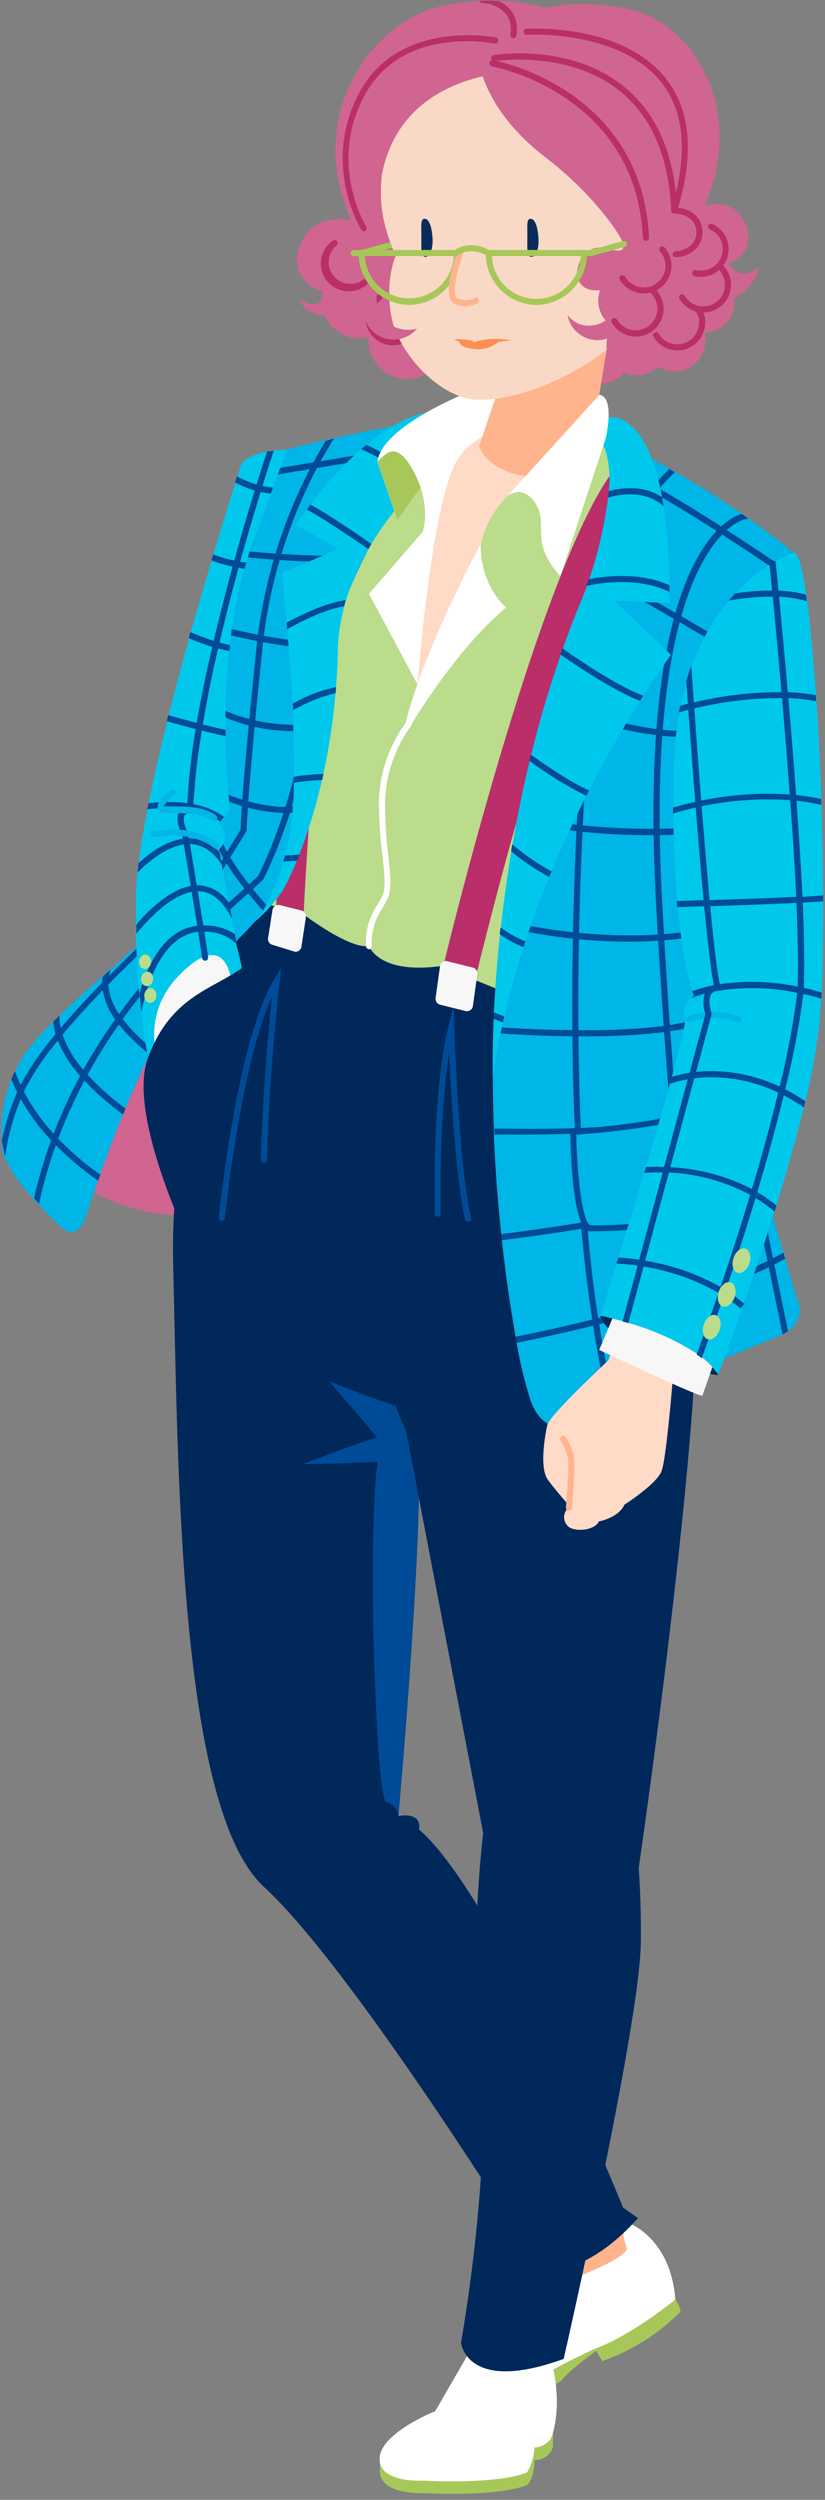 <svg width="136" height="412" xmlns="http://www.w3.org/2000/svg"><rect width="100%" height="100%" fill="#808080" stroke="none"/><g fill="none" fill-rule="evenodd"><path d="M98.55 30.8c-3.1 2.38-8.14 3.78-10.65 7.31-2 2.81-.55 7 .71 7.67 0 0-5.23 4-10.53 4.1-6.66.13-16.44-.63-18.47.39-8.67 4.35-10.23-.94-10.23-.94C53 51.71 54 48 54 48a5.14 5.14 0 01-4.75-6.88c1.7-6.41 8.63-4.88 8.63-4.88-7.8-17.31 3.51-32.69 14.86-35.22a39.06 39.06 0 016.29-.88 29.26 29.26 0 013.1 0 30.41 30.41 0 0121.93 10s4.84 12.71-5.51 20.66z" fill="#D06591" fill-rule="nonzero"/><path d="M60.77 56.65a6.38 6.38 0 1012.708-1.155A6.38 6.38 0 0060.77 56.65z" fill="#D06591" fill-rule="nonzero"/><path d="M53 50a6.37 6.37 0 105.76-6.93A6.38 6.38 0 0053 50z" fill="#D06591" fill-rule="nonzero"/><path d="M64.81 56.93a4.57 4.57 0 01-4.56-4.33 4.6 4.6 0 012-4 .49.49 0 01.69.14.5.5 0 01-.14.69 3.58 3.58 0 00-1.59 3.17 3.52 3.52 0 001.22 2.4 3.56 3.56 0 004.89-.1.5.5 0 01.7.71 4.54 4.54 0 01-3 1.3l-.21.02z" fill="#BA2E6A" fill-rule="nonzero"/><path d="M59.69 42.22h-1.38a.5.5 0 01-.5-.5.51.51 0 01.5-.5h1.24l8.68-2.42a.518.518 0 11.27 1l-8.81 2.42z" fill="#A7C859" fill-rule="nonzero"/><path d="M5.46 183.79s5.31 23 40 14.88-7-51.46-7-51.46l-33 36.58z" fill="#D06591" fill-rule="nonzero"/><path d="M79 398.89l-16.37 6.24v2.06c-.12 4.05 7.15 3.7 7.15 3.7s12.07.71 17.14-1.34c0 0 1.1-.87 1.21-4.12a3 3 0 003-2.07l.07-2.5-12.2-1.97z" fill="#A7C859" fill-rule="nonzero"/><path fill="#FFB48D" fill-rule="nonzero" d="M98.65 363.51l7.81 6.03 1.48 7.02-15.02 5.63-2.57-1.88.2-11.76z"/><path d="M111.33 379c.456.58.75 1.27.85 2a34.34 34.34 0 01-12.92 8.14l-.95-1.71s-4.27 3-5.85 5c0 0-8.89 5.24-14.13 3.9l-.38-2.88 24.5-10.27 8.88-4.18z" fill="#A7C859" fill-rule="nonzero"/><path d="M103.58 366.35s6.95 2.39 7.75 12.62c0 0-7.05 5.86-13.31 8.15a102.59 102.59 0 00-10.24 5.36s-7.45 2.79-9.83 1-1.59-4.37 2.28-6.26a54.53 54.53 0 015.07-2.29l6-11.62s3.38-1.39 2.78 2.38c0 0 9.64-3.57 9.24-5.26-.04 0-1.32-3.28.26-4.08z" fill="#FFF" fill-rule="nonzero"/><path d="M41.89 148.79s-14.15 27.44-13.34 59.85c.81 32.41.81 89.41 15 102.38 14.19 12.97 42.54 58.48 42.54 58.48l-.81 4.86s9.43 3 19.89-8.8l-2.47-1.73s-20.26-50.59-33.63-62.34c0 0 .76-2.85-3.4-2.19 0 0 3.81-42 3.4-59.46 0 0-15.67-30.49-8.24-83.92 0 0-5.61-7.82-18.94-7.13z" fill="#00285B" fill-rule="nonzero"/><path d="M79.13 384.61l-7.38 12.77s-9 3.58-9.17 7.75c-.17 4.17 7.15 3.7 7.15 3.7s12.07.71 17.14-1.34a8.32 8.32 0 001.21-4.12 3.23 3.23 0 002.72-1.48c.74-1.49 1.86-7-.12-13.44l-11.55-3.84z" fill="#FFF" fill-rule="nonzero"/><path d="M62.23 240.92c-1.74 14.16-.16 55.68 1.44 56.05a3 3 0 012 2c.33-3.68 3.77-42.58 3.38-59.17a64.55 64.55 0 01-3.13-7.87c-5.53-1.81-11.71-4.31-11.71-4.31 3 3.39 8 9.32 8 9.32-.87 0-12.22 4.35-12.22 4.35 4.26.04 12.24-.37 12.24-.37z" fill="#004B97" fill-rule="nonzero"/><path d="M76 386.1s.85 8.51 16.92 2.67c0 0 12.55-54.92 12.72-68.61.09-6.85-.35-12.29-.35-12.29s10.09-69.1 9.6-95.05a160.46 160.46 0 00-8.81-48l-45.27-8.93s-10 43.69 6.11 79.91l12.73 66.29s-2.45 20.07-.49 37.69C81.12 357.4 76 386.1 76 386.1z" fill="#00285B" fill-rule="nonzero"/><path fill="#FFDAC6" fill-rule="nonzero" d="M86.88 70.83l-6.22-2.49-9.97 2.91-5.81 29.76 3.32 18.41 25.88-25.75 2.77-21.04z"/><path d="M88.86 77.2l-5.18 4.53a16.12 16.12 0 00-4.78 10.93c-.35 7.13-5.91 15.47-5.91 15.47L69.34 114l-2.43-7.82 3.48-16.86L74 69.72 54.4 83.8l-12.34 55.09s-5.39 9.21-.17 9.9c2.785.32 5.523.96 8.16 1.91 0 0 7.48 5.74 10.78 5.22 0 0 1.56 4.69 11.82 3.3L89.33 166s22.24 4.68 18.73-10.93c-3.51-15.61 11.7-44.87 11.7-44.87s4.29-18.73-1.56-25S96 71.58 96 71.58l-7.14 5.62z" fill="#BADC8B" fill-rule="nonzero"/><path d="M73 159.54s17.59-73.44 30.28-84.35l5.83 3.81s-11.36 3.32-30.9 82.88L73 159.54zm-22.95-8.84s3.1-69.5 12.62-78.47l-7 2.15s-7.1.54-10.15 75.21l4.53 1.11z" fill="#BA2E6A" fill-rule="nonzero"/><path d="M95.68 70.77a42.75 42.75 0 00-5.5-1.35c-1.68-.29 2.13-.07 5.5 1.35z" fill="#00B5E7" fill-rule="nonzero"/><path d="M129.91 219.37a6.34 6.34 0 01-.9.57 11.56 11.56 0 01-1.6.71c-2.25.81-6.63 2.65-11.39 4.72l-1 .41c-8.74 3.79-18.36 8.14-18.36 8.14s-6.25 4.42-9.11-2.86a65.29 65.29 0 01-2.37-9.75c-.06-.32-.12-.64-.18-1-.79-4.39-1.6-9.81-2.27-15.9 0-.33-.06-.66-.1-1-.53-5.09-1-10.63-1.21-16.41v-1c-.56-14.49.1-30.38 3.31-44.46 8.06-35.38 18.88-58.18 15.09-67.38-.64-1.55-2.33-2.66-4.15-3.41a79.38 79.38 0 0114.67 6.48l.93.52c4.1 2.32 7.88 4.77 11 6.92l1.1.77c4.54 3.2 7.42 5.59 7.42 5.59l-14.31 72.1 12.66 43.31.29 1 1.88 6.45a4.14 4.14 0 01-1.4 5.48zM74.45 69S57.19 90.79 53.8 109.46a256.74 256.74 0 00-4 30 46.09 46.09 0 01-14.43 18.67c-3.53 2.67-7.09 8.37-10.27 14.75-.15.31-.3.62-.46.93-1.42 2.94-2.77 6-4 8.93l-.39 1c-1.49 3.66-2.77 7.11-3.77 9.93l-.35 1c-1.26 3.61-2 6-2 6s-1.41 4.24-4.24 1.41c-.9-.9-2.17-2.14-3.51-3.56-.27-.3-.55-.6-.82-.91a25.83 25.83 0 01-4.79-6.83 6.62 6.62 0 01-.49-2V188a22.69 22.69 0 011.6-10.12 14 14 0 01.6-1.33 24.57 24.57 0 011.8-3.15 38 38 0 014.5-5l1-1c2.08-2 4.54-4.23 7.08-6.48l1.32-1.17c2.17-1.9 4.37-3.8 6.42-5.53l.16-.14c5.42-4.62 9.76-8.17 9.76-8.17l-.12-.73-2.71-15.95 10.47-47 5.11-8.16s2.65-.67 6.36-1.52l1.38-.32C61.55 70.78 70.41 69 74.45 69z" fill="#00B5E7" fill-rule="nonzero"/><path d="M55.05 72.26a81.36 81.36 0 00-11.87 35.36c-2.48 24.07-2.51 29.11-2.51 29.16v.14l-5.78 9.37c-.15.13-8.83 7.61-17.07 16l-.91.93c-2.32 2.42-4.59 4.89-6.58 7.28-.27.31-.54.63-.79 1a43.8 43.8 0 00-5.19 7.57c-.14.27-.27.54-.39.82-.12.28-.37.8-.53 1.2a39.62 39.62 0 00-2.6 9.53L.3 188a39.58 39.58 0 012.53-8c.19-.4.37-.8.57-1.2l.06-.12a47.48 47.48 0 015.71-8.26l.85-1c2.08-2.46 4.42-5 6.8-7.44.37-.38.73-.75 1.11-1.12 2.29-2.32 4.59-4.55 6.71-6.55l.16-.14c4.85-4.58 8.74-7.94 9.38-8.49l.26-.41 5.23-8.54c0-.95.22-6.87 2.52-29.11a82.94 82.94 0 0111.48-34.94l1.38-.42z" fill="#004B97" fill-rule="nonzero"/><path d="M59 85.74a192.83 192.83 0 00-7.27 31.13c-2.51 17.26-8.31 28-8.37 28.11l-.1.13L27.86 159a66.51 66.51 0 00-7.66 9c-.2.28-.41.57-.61.87a83.9 83.9 0 00-5.16 8.27l-.51.95a81.66 81.66 0 00-4.32 9.56l-.39 1.06a74.58 74.58 0 00-2.77 9.68c-.27-.3-.55-.6-.82-.91a74.93 74.93 0 013.23-10.65 82.64 82.64 0 014.36-9.52c.17-.33.35-.65.53-1A86.23 86.23 0 0119 168l.64-.88a67.34 67.34 0 017.59-8.91l15.29-13.79c.51-1 5.85-11.38 8.22-27.71A191.65 191.65 0 0158 85.41l1 .33zm-14.459-8.355l21.893-3.62.163.986-21.893 3.62z" fill="#004B97" fill-rule="nonzero"/><path d="M54.25 92.61c-6.06 0-13.51-.74-13.9-.78l.1-1c.12 0 12.07 1.19 18 .6l.1 1c-1.25.13-2.73.18-4.3.18zm-.94 14.33c-6.48 0-15.82-2.36-16.25-2.47l.25-1c.11 0 11 2.78 17.32 2.39l.06 1c-.44.07-.9.08-1.38.08zm-4.62 13.53a27.74 27.74 0 01-12.75-2.79l.49-.87c.06 0 6.81 3.72 16.76 2.35l.13 1a33.09 33.09 0 01-4.63.31zM47 134a28.36 28.36 0 01-10-2.18l.4-.92c.07 0 7.73 3.32 13.31 1.59l.29.95a13.43 13.43 0 01-4 .56zm-3.5 16.21c-.27-.28-7.39-7.87-8.41-13l1-.19c1 4.82 8 12.28 8 12.34l-.59.85zm-18.36 22.62c-.15.31-.3.62-.46.93a29.31 29.31 0 01-5.09-4.91c-.227-.28-.437-.56-.63-.84a11.54 11.54 0 01-2-4.75 7.46 7.46 0 01-.1-1v-.31a7.46 7.46 0 01.08-1l1.32-1.17a6.71 6.71 0 00-.28 1 6.4 6.4 0 00-.11 1.42.57.57 0 000 .13 9.56 9.56 0 001.78 4.8c.186.293.386.577.6.85a27.14 27.14 0 004.89 4.85zm-4.45 9.86l-.39 1a45.56 45.56 0 01-6.38-5.59c-.25-.26-.49-.52-.71-.78a20 20 0 01-3.67-5.8 11.71 11.71 0 01-.38-1.14 10.53 10.53 0 01-.37-2l1-1a8.21 8.21 0 00.2 1.93 9 9 0 00.32 1.2 17.61 17.61 0 003.41 5.79c.21.26.44.52.69.79a42.4 42.4 0 006.28 5.6zm-4.16 10.9l-.35 1a50.06 50.06 0 01-7-5.88c-.27-.27-.52-.54-.77-.8a34.81 34.81 0 01-5-6.8c-.22-.4-.43-.78-.61-1.15-.38-.77-.69-1.47-.93-2.09a14 14 0 01.6-1.33c.22.62.51 1.37.9 2.22.17.36.36.75.57 1.15a33.31 33.31 0 004.89 6.93c.24.273.49.543.75.81a47.36 47.36 0 006.95 5.94z" fill="#004B97" fill-rule="nonzero"/><path d="M47.31 74.1S67.66 69 74.45 69c0 0-17.25 21.79-20.65 40.46a259.52 259.52 0 00-4 30 46.09 46.09 0 01-14.43 18.67C25 166 14.2 200.52 14.2 200.52s-1.42 4.24-4.25 1.41-9.33-9.05-9.62-13.3a22.89 22.89 0 014-15.27c4-5.94 30.28-27.45 30.28-27.45l-2.83-16.69 10.46-47 5.07-8.12z"/><path d="M47.31 74.1L45 80.34l-.35 1-2.39 6.57a52.18 52.18 0 00-1.69 4.84c-.11.32-.2.64-.29 1a80 80 0 00-2.41 12.6c0 .34-.07.67-.11 1-.433 4.32-.63 8.66-.59 13v1c.036 4.01.28 8.015.73 12l-1 1.33-.62.8-.2.25c2.23 2.6 0 4.27 0 4.27l.09.48.39 2.12 1.16 6.26.45 2.43.51 2.79.29 1.53.05.3c6.55 24.13-8.88 32.21-8.88 32.21-3.93-4.1-5.89-12.9-6.86-21.21-.12-1-.22-2.06-.32-3.08-.33-3.69-.49-7.14-.56-9.88v-5.92c0-1.26.12-2.66.28-4.17 0-.51.11-1 .18-1.57.32-2.69.82-5.68 1.44-8.86.06-.34.13-.68.2-1 .85-4.27 1.91-8.85 3.06-13.48l.24-1c1.07-4.27 2.23-8.58 3.37-12.71.1-.33.19-.66.28-1 1.18-4.23 2.36-8.27 3.43-11.88.1-.33.2-.65.29-1 1.54-5.11 2.84-9.29 3.66-11.86.11-.36.22-.68.31-1l.59-1.83c.55-1.24 2.52-1.89 4.31-2.23.38-.07.75-.13 1.1-.17a20.92 20.92 0 012.17-.17z" fill="#00C8ED" fill-rule="nonzero"/><path d="M73.81 75.39a55.13 55.13 0 00-12.59 14.25l-.51.86a39.86 39.86 0 00-3.67 8.43c-.1.34-.2.69-.29 1a31.75 31.75 0 00-1.07 7.46c0 2-.14 3.94-.28 5.81 0 .35-.05.68-.09 1a101.94 101.94 0 01-2 13.29c-.07.34-.14.68-.22 1a87.49 87.49 0 01-3.72 12.29c-.13.36-.27.7-.41 1a40 40 0 01-2.27 4.84A24.41 24.41 0 0141.9 152c.57-.59 2.91-3.29 4.81-10 .093-.333.183-.667.27-1 .23-.86.45-1.78.65-2.77a54.64 54.64 0 00.83-9.21v-1c0-3.45 0-7.21-.22-10.92 0-.38 0-.74-.05-1.11-.22-4.39-.54-8.67-.84-12.24 0-.38-.07-.74-.1-1.1-.43-4.88-.8-8.18-.8-8.18l9.33-4-7-4c.6-.87 1.19-1.71 1.77-2.5l.61-.81a58.83 58.83 0 018.37-9.13l.85-.72c7.41-6.07 12.27-5.6 12.27-5.6l1.16 7.68z" fill="#00C8ED" fill-rule="nonzero"/><path d="M61.22 89.64l-.51.86c-1.79-1.24-7.49-5.13-10.14-6.53l.61-.81c2.82 1.49 8.21 5.22 10.04 6.48zm7.02-10.7l-.8.6c-2-2.69-5.92-4.65-7.89-5.51l.85-.72c2.15.98 5.81 2.92 7.84 5.63zM57 98.93c-.1.34-.2.69-.29 1-3.14.47-7.43 2.69-9.38 3.77 0-.38-.07-.74-.1-1.1 2.28-1.18 6.62-3.34 9.77-3.67zm-1.6 14.31c0 .35-.05.68-.09 1a26.58 26.58 0 00-7 2.83c0-.38 0-.74-.05-1.11a24.61 24.61 0 017.14-2.72zm-2.07 14.31c-.07.34-.14.68-.22 1a38.27 38.27 0 00-4.65.47v-1a38 38 0 014.87-.47zm-3.94 13.3c-.13.36-.27.7-.41 1l-2.27.15c.093-.333.183-.667.27-1l2.41-.15z" fill="#004B97" fill-rule="nonzero"/><path d="M72.67 67.71s-10.32-1-23.86 18.76l7 4-9.32 4s3.61 32 1.16 43.78c-2.24 10.74-5.87 13.91-5.87 13.91a25.43 25.43 0 004.94-5.43c1.6-2.71 8.49-17.32 9-39.29.41-18.81 18.13-32 18.13-32l-1.18-7.73z"/><path d="M79.42 63.74s-16.51 6-17.2 12.41l3.3 9.56 3.82-5.39s1.39 4 .35 7.3l-8.86 10.25 8 14.95s2.26-30.18 6.6-37.14c4.34-6.96 16.78-5.79 16.78-5.79l-12.79-6.15z" fill="#FFF" fill-rule="nonzero"/><path d="M79.22 89.66s-10.75 19.86-13 32.37c0 0 8-14.25 17.2-21.9 0 0-4.2-3.42-4.2-10.47z" fill="#FFF" fill-rule="nonzero"/><path d="M28.4 181s-7.4-11.5 1.06-20.19c8.46-8.69 8.8 2 8.8 2S36.77 187.42 28.4 181z" fill="#F7F7F7" fill-rule="nonzero"/><path d="M94 58.7a5 5 0 109.946-1.034A5 5 0 0094 58.7z" fill="#D06591" fill-rule="nonzero"/><path d="M85.46 54.5c-.22.56-6.47 19-6.47 19s.75 3.43 6.65 4.82a14.11 14.11 0 0011.59-2.66c-.37.31 4.08-25.68 4.08-25.68L85.46 54.5z" fill="#FFB48D" fill-rule="nonzero"/><path d="M64.51 52.14c1.09 6.08 8.08 13.55 14.1 13.74 7.53.23 19.26-4.9 25.89-12.4 5.23-5.92 4.1-13.85 4.29-19.8.32-10.68-5.78-17-15.23-20.57-2.47-1-11.3-1.13-13.56-.63-10.38 2.27-15.66 8.63-17.07 16.45-.39 4.25-.09 7.69 2.31 13.25 0 0-1.83 3.89-.73 9.96z" fill="#F9D9C6" fill-rule="nonzero"/><path d="M79 10.15s3-12.38 23.94-8.81c11.46 1.95 20.15 17 13.18 32.62 0 0 4.75-1.79 6.73 2.89 1.81 4.27-1.68 6.45-2.76 6.36 0 0 1.32 3.58 5.16.8 0 0-2.72 9.39-12.25 3.65-2-1.17-8.18.32-14.85.19-5.29-.11-2.87-8.28 1.82-6.9 4.69 1.38 2.54-1.62.55-4.42A55.84 55.84 0 0090 26c-10.34-7.93-11-15.85-11-15.85z" fill="#D06591" fill-rule="nonzero"/><path d="M105.14 52.19a5.05 5.05 0 104.57-5.5 5 5 0 00-4.57 5.5z" fill="#D06591" fill-rule="nonzero"/><path d="M100 57.31a5 5 0 109.948-1.014A5 5 0 00100 57.31z" fill="#D06591" fill-rule="nonzero"/><path d="M106.2 56.61a5.05 5.05 0 104.57-5.5 5.06 5.06 0 00-4.57 5.5z" fill="#D06591" fill-rule="nonzero"/><path d="M111 50.24a5.05 5.05 0 104.57-5.49 5.06 5.06 0 00-4.57 5.49z" fill="#D06591" fill-rule="nonzero"/><path d="M102.27 49.34a5.05 5.05 0 104.57-5.49 5.06 5.06 0 00-4.57 5.49z" fill="#D06591" fill-rule="nonzero"/><path d="M98.64 50a5.05 5.05 0 104.57-5.49A5.06 5.06 0 0098.64 50z" fill="#D06591" fill-rule="nonzero"/><path d="M95.36 53.36a4.86 4.86 0 006.26-2.82 5.37 5.37 0 00.33-3.09 5 5 0 11-8.39 4.44 4.33 4.33 0 001.8 1.47zm-33.1-5.26a4.85 4.85 0 003.38 6 5.29 5.29 0 003.1.05 5 5 0 11-5.18-8 4.33 4.33 0 00-1.3 1.95zm47.22-1.89a5.05 5.05 0 1010.058-.922 5.05 5.05 0 00-10.058.922z" fill="#D06591" fill-rule="nonzero"/><path d="M71.28 38.9c.2 2.19-.46 3.46-1.17 3.43-.71-.03-.66-1-.65-3.08.01-2.08-.17-3.21.54-3.19.71.02 1.12 1.17 1.28 2.84m17.46 0c.21 2.19-.45 3.46-1.16 3.43-.71-.03-.67-1-.65-3.08.02-2.08-.17-3.21.54-3.19.71.02 1.11 1.17 1.27 2.84" fill="#0A2C5A" fill-rule="nonzero"/><path d="M106.49 39.71a.51.51 0 01-.5-.48C104.87 15.35 81.35 11 81.11 10.94a.507.507 0 01.17-1c.25 0 24.55 4.54 25.71 29.24a.49.49 0 01-.47.52l-.03.01z" fill="#BA2E6A" fill-rule="nonzero"/><path d="M111.39 42.4a.51.51 0 01-.51-.5.5.5 0 01.5-.5 3.92 3.92 0 002.75-1.21 2.91 2.91 0 00.62-2.42c-.36-2.54-3.49-2.58-3.62-2.58a.52.52 0 01-.4-.21.47.47 0 01-.08-.44c2.79-9 2.24-16-1.62-20.95-6.86-8.72-22-7.87-22.18-7.86a.5.5 0 11-.06-1c.64 0 15.83-.89 23 8.24 4 5.08 4.66 12.23 2 21.26 1.49.19 3.62 1.05 3.95 3.4a3.89 3.89 0 01-.86 3.21 4.89 4.89 0 01-3.49 1.56z" fill="#BA2E6A" fill-rule="nonzero"/><path d="M111.14 35.19a.5.5 0 01-.5-.48c-.37-8.8-3.18-15.4-8.36-19.62-8.48-6.92-20.6-5.05-20.72-5a.506.506 0 11-.16-1c.51-.09 12.67-2 21.51 5.23 5.41 4.4 8.35 11.25 8.73 20.35a.5.5 0 01-.48.52h-.02zm4.42 10.44a4.72 4.72 0 01-1.06-.12.513.513 0 01.23-1c1 .232 2.05.029 2.89-.56a3.57 3.57 0 00.85-5A3.53 3.53 0 00117 37.8a.5.5 0 01.41-.91 4.47 4.47 0 011.86 1.53 4.58 4.58 0 01-1.1 6.38 4.53 4.53 0 01-2.61.83zm-9.45 2.73a4.59 4.59 0 01-3.93-2.25.49.49 0 01.17-.68.51.51 0 01.69.17 3.57 3.57 0 105.75-4.17.503.503 0 01.75-.67 4.57 4.57 0 01-3.43 7.6zM57.46 48a4.57 4.57 0 01-2.53-8.38.5.5 0 01.55.83A3.579 3.579 0 0060 46a.5.5 0 01.857.35.49.49 0 01-.147.35 4.6 4.6 0 01-3 1.31l-.25-.01z" fill="#BA2E6A" fill-rule="nonzero"/><path d="M104.82 55.47a4.59 4.59 0 01-3.94-2.25.5.5 0 11.86-.5 3.57 3.57 0 105.76-4.18.5.5 0 11.74-.66 4.53 4.53 0 011.15 3 4.58 4.58 0 01-4.57 4.59zm6.84 2.28a4.6 4.6 0 01-3.94-2.24.51.51 0 01.18-.69.49.49 0 01.68.18 3.58 3.58 0 006.65-1.82 2.49 2.49 0 00-.73-2 .503.503 0 01.75-.67 3.51 3.51 0 011 2.65 4.58 4.58 0 01-4.59 4.59z" fill="#BA2E6A" fill-rule="nonzero"/><path d="M115.91 51.5a4.59 4.59 0 01-3.91-2.25.5.5 0 01.86-.51 3.57 3.57 0 105.75-4.18.5.5 0 01.75-.66 4.57 4.57 0 01-3.42 7.6h-.03z" fill="#BA2E6A" fill-rule="nonzero"/><path d="M65.52 85.71l3.82-5.39s-2.71-7.79-5.68-5.51a10.3 10.3 0 00-1.43 1.27v.07l3.29 9.56z" fill="#A7C859" fill-rule="nonzero"/><path fill="#BADC8B" fill-rule="nonzero" d="M66.37 91.46l-.16.19.01.06z"/><path d="M77.16 201.35a.5.5 0 01-.49-.38c-1.52-6.58-2.3-20.41-2.62-27.38-1.79 11.13-1.39 26.25-1.38 26.42a.5.5 0 01-.49.51.49.49 0 01-.51-.48c0-.2-.53-19.61 2.23-30.78l.87-3.54.12 3.64c0 .22.71 22.52 2.76 31.38a.5.5 0 01-.38.6l-.11.01z" fill="#004B97" fill-rule="nonzero"/><path d="M33.4 209.55s-12.89-24.94-9-35.25c4.23-11.3 12.15-11.3 17.19-16.18L41.8 178s1.64 21.51-8.4 31.55z" fill="#00285B" fill-rule="nonzero"/><path d="M36.53 201.22a.49.49 0 01-.45-.54c.12-1.19 3-29.09 9.08-39.18l1.19-2-.26 2.28c0 .15-1.73 15.11-2.08 29.35a.47.47 0 01-.51.49.51.51 0 01-.49-.51c.26-10.73 1.3-21.86 1.8-26.81-5.17 11.42-7.71 36.17-7.73 36.44a.52.52 0 01-.55.48z" fill="#004B97" fill-rule="nonzero"/><path d="M60.83 156.42a.5.5 0 01-.5-.5 11 11 0 011.85-6.74c.25-.43.51-.88.78-1.38.69-1.33.44-3.59.09-6.73a72.38 72.38 0 01-.59-8.6A22.68 22.68 0 0167 119a.5.5 0 01.7-.07.52.52 0 01.07.71 22.1 22.1 0 00-4.29 12.86A73.37 73.37 0 0064 141c.37 3.31.64 5.71-.2 7.3-.27.52-.54 1-.8 1.42a10.12 10.12 0 00-1.71 6.23.51.51 0 01-.5.51l.04-.04z" fill="#FFF" fill-rule="nonzero"/><path d="M74.81 55.92s2.73-.15 3.37.51c0 0 2-1 6-.37l-2 .29a5.34 5.34 0 01-4.06 1.17c-2.47-.29-2.36-1.16-2.36-1.16l-.95-.44z" fill="#FF8E51" fill-rule="nonzero"/><path d="M88.42 50.26a8.46 8.46 0 01-8.35-8.56v-.5h16.69v.5a8.46 8.46 0 01-8.34 8.56zm-7.33-8.06a7.33 7.33 0 0014.65 0H81.09zm-13.62 8.06a8.47 8.47 0 01-8.35-8.56v-.5h16.69v.5a8.46 8.46 0 01-8.34 8.56zm-7.33-8.06a7.34 7.34 0 0014.66 0H60.14z" fill="#A7C859" fill-rule="nonzero"/><path d="M76.68 50.49a3.66 3.66 0 01-1.9-.53c-1.88-1.15.08-7 .72-8.8a.5.5 0 01.94.34c-1.19 3.28-1.93 7.12-1.14 7.6a3.11 3.11 0 002.94 0 .49.49 0 01.68.18.5.5 0 01-.18.68 4.5 4.5 0 01-2.06.53z" fill="#FFB48D" fill-rule="nonzero"/><path d="M80.74 42.5c-.12-.1-3-2.38-5.74-.06l-.64-.76c3.42-2.87 7 0 7 0l-.62.82zm16.71-.28h-1.37a.5.5 0 110-1h1.24l5.39-1.51a.518.518 0 01.27 1l-5.53 1.51z" fill="#A7C859" fill-rule="nonzero"/><path d="M60 38.12a.51.51 0 01-.43-.23c-.07-.11-6.79-11.06-.16-22.93s22.18-8.81 22.34-8.78a.51.51 0 11-.21 1 26.38 26.38 0 00-8.3-.12c-6 .86-10.33 3.7-13 8.41-6.33 11.33.07 21.8.14 21.9a.51.51 0 01-.42.77l.04-.02z" fill="#BA2E6A" fill-rule="nonzero"/><path d="M48.63 156.86L45 155.74a1 1 0 01-.82-1.08l.74-4.7a1 1 0 011.08-.82l3.61.9a1 1 0 01.82 1.09l-.74 4.92a1 1 0 01-1.06.81zm28.24 9.8l-4.26-1.06a1 1 0 01-.81-1.08l.74-5.31a1 1 0 011.08-.82l4.25 1.06a1 1 0 01.82 1.08l-.74 5.32a1 1 0 01-1.08.81z" fill="#F7F7F7" fill-rule="nonzero"/><path d="M127.51 93.7c-.2-.14-19.68-13.39-25.13-15.06l.29-1c5.6 1.72 24.59 14.64 25.4 15.19l-.56.87zm-10.78 11.61c-.12-.07-12.37-7.37-18.13-10.32l.46-.89c5.78 3 18.06 10.28 18.18 10.35l-.51.86zm-5.17 16.14c-9-.36-19.52-4.4-19.63-4.44l.37-.94c.1 0 10.46 4 19.3 4.38l-.04 1zm-4.26 16.2c-12.91 0-19.73-2-19.81-2l.29-1c.08 0 8.68 2.48 24.92 1.83v1c-1.88.13-3.7.17-5.4.17zm-3.52 17.55a89.79 89.79 0 01-19.59-2.2l.25-1c.14 0 14.65 3.64 29.31 1.47l.15 1a69.37 69.37 0 01-10.12.73zm-7.62 15.6c-7.62 0-14.17-.51-14.28-.52l.08-1c.2 0 20.88 1.62 31.38-.91l.23 1c-4.7 1.11-11.39 1.43-17.41 1.43zm14.34 13.83C104.75 187 90 187 83.51 187h-2v-1c4.42 0 22.23.52 28.64-2.17.25-.11.55-.13.67.11a.49.49 0 01-.32.69zm2.5 14.1h-.09l-1 .33a117.11 117.11 0 01-15.11 3.3l-1 .17c-5.5.9-10.6 1.56-13.07 1.87 0-.33-.06-.66-.1-1 2.47-.32 7.59-1 13.08-1.89l1-.17a114.35 114.35 0 0015.11-3.31l.81-.28h.16a.508.508 0 11.18 1l.03-.02zm16.43 8.71c-.57.32-1.16.64-1.77.95l-.92.46a101.15 101.15 0 01-12.21 4.86l-1 .32c-5 1.65-10.19 3.07-14.79 4.23l-1 .24a284.9 284.9 0 01-12.58 2.81c-.06-.32-.12-.64-.18-1 2.4-.48 7-1.45 12.6-2.82l1-.24c4.62-1.17 9.81-2.6 14.83-4.25l1-.32a97.06 97.06 0 0012.12-4.86l.92-.46c.58-.31 1.15-.61 1.69-.92l.29 1z" fill="#004B97" fill-rule="nonzero"/><path d="M99 216.87s-.14 2.81 9.36 6.54 10.06 3.17 10.06 3.17l-.89-3.72-14.06-5.53-4.47-.46z" fill="#00285B" fill-rule="nonzero"/><path d="M123.37 85.46l-.76.18c-.17 0-16.65 4.12-13.45 63 1.09 20.09 2.44 36.6 3.66 49.17l.09 1c.53 5.42 1 10.07 1.49 13.94l.12 1c.69 5.89 1.23 9.81 1.49 11.66l-1 .41c-.24-1.72-.79-5.68-1.5-11.75 0-.33-.09-.67-.12-1-.46-3.86-1-8.51-1.5-13.93 0-.34-.06-.68-.1-1-.42-4.34-.86-9.14-1.29-14.41v-.43c-.83-10-1.65-21.5-2.36-34.57C105 91 120.47 85.17 122.27 84.69l1.1.77zm6.54 133.91a6.34 6.34 0 01-.9.57l-2.27-11.09-.21-1-1.53-7.26 1-.2 1.43 7 .21 1 2.27 10.98z" fill="#004B97" fill-rule="nonzero"/><path d="M98.08 107.75c-.06.54-4 39.11-2.34 77.87v1c.22 4.94.54 9.88 1 14.74 0 .34.07.67.1 1 .46 5.09 1 10.08 1.78 14.88.06.33.11.66.16 1 .71 4.52 1.56 8.86 2.56 13l-1 .24c-1-4.1-1.85-8.44-2.56-13-.06-.333-.11-.667-.15-1-.74-4.82-1.33-9.84-1.8-14.95l-.09-1c-.43-4.89-.75-9.87-1-14.84v-1c-1.66-38.86 2.27-77.5 2.33-78 1.32-11.87 5.26-19.85 8.33-24.45a34.1 34.1 0 014.94-5.94l.93.52c-3.08 2.81-11.2 11.91-13.19 29.93z" fill="#004B97" fill-rule="nonzero"/><path d="M90.19 69.42c18.26 3.13 40.6 21.63 40.6 21.63l-14.31 72.1 14.83 50.74s2.6 4.42-3.9 6.76-30.7 13.27-30.7 13.27-6.24 4.42-9.11-2.86c-2.87-7.28-10.92-54.12-2.86-89.5s18.88-58.18 15.09-67.38C98 69.75 87.6 69 90.19 69.42z"/><path d="M94.54 186.54s.25 15.63 2.79 15.87c2.54.24 25.67-1 27.85-4.72 2.18-3.72-1.93-16.35-1.93-16.35s-10.78 3.99-28.71 5.2z" fill="#00B5E7" fill-rule="nonzero"/><path d="M98 202.93h-.75c-2.7-.26-3.16-11.53-3.24-16.36v-.47h.47c17.63-1.19 28.46-5.13 28.56-5.17l.49-.18.16.49c.17.52 4.16 12.85 1.9 16.76-2.26 3.91-23.02 4.93-27.59 4.93zm-3-15.92c.16 8 1.21 14.8 2.33 14.9 3.16.3 25.45-1.16 27.37-4.47 1.62-2.8-.64-11.68-1.82-15.46-2.25.77-12.42 3.94-27.83 5.02l-.05.01z" fill="#004B97" fill-rule="nonzero"/><path d="M110.6 107.93s-1.81 2.42-4.55 6.72c-.17.28-.36.56-.55.86-2.36 3.76-5.33 8.79-8.39 14.76l-.46.89c-1.92 3.81-3.88 8-5.73 12.45l-.39.92c-1.38 3.39-2.71 6.94-3.92 10.62-.11.31-.21.63-.32.95-1.19 3.69-2.26 7.5-3.16 11.4-.08.33-.15.65-.22 1a116.4 116.4 0 00-1.66 9s-.12-3.55.13-9.54c0-.35 0-.7.05-1.07.16-3.58.46-8 1-12.88 0-.38.08-.76.13-1.14.42-3.88 1-8.08 1.73-12.53.05-.38.12-.75.19-1.13.75-4.39 1.67-9 2.82-13.75.08-.35.16-.7.25-1a181.97 181.97 0 014.86-16.48c.11-.33.22-.65.34-1 1.07-3 2.23-6.05 3.51-9.07 0 0 .17-.45.45-1.23.11-.32.24-.69.38-1.11A69.32 69.32 0 00100.24 82c0-.36.07-.71.1-1.07a16.4 16.4 0 00-.84-7.66l.73-4.47s6.21-1.56 8.91 13.14c.09.47.17 1 .25 1.48a91.71 91.71 0 011 13v2.99l-9.19-.47 9.4 8.99z" fill="#00C8ED" fill-rule="nonzero"/><path d="M98.81 65.08L83.68 81.73s2.61-2.08 4.69 1.39c2.08 3.47-1.17 6.1 4 11.84l7.51-22.81s1.54-6.72-1.07-7.07z" fill="#FFF" fill-rule="nonzero"/><path d="M101.37 221.21l-1.08 3s-9.72 9-10.08 10.68c-.36 1.68-1.33 7.05.11 9 1.44 1.95 3.38 4.1 3.38 4.1l.05.49a2 2 0 00-.3 2.85c.75 1.19 4.44 1.1 5.28-.58 0 0 3.24-.6 4.2-2.76 0 0 5.28-3.36 6.12-5.52.84-2.16 1.95-16.34 1.95-16.34l-9.63-4.92z" fill="#FFDAC6" fill-rule="nonzero"/><path d="M101.33 216.41l-2.55 6.07s15.77 7.47 17 7.56l2.87-8.21-17.32-5.42z" fill="#F7F7F7" fill-rule="nonzero"/><path d="M93.75 249a.5.5 0 01-.46-.54l.38-5.49v-2.4a8.09 8.09 0 00-1.26-3.16.504.504 0 01.85-.54 9 9 0 011.41 3.7v2.46l-.38 5.5a.5.5 0 01-.54.47z" fill="#FFB48D" fill-rule="nonzero"/><path d="M135.44 163.58l-.06 1c-.08 1.52-.19 2.9-.31 4.13a101.07 101.07 0 01-2.31 12.77c0 .14-.07.26-.1.4l-.15.63c-1.28 5.25-2.88 10.81-4.53 16.16-.11.34-.21.68-.32 1-1.72 5.51-3.49 10.76-5 15.12 0 .1-.07.19-.1.29-2.4 6.84-4.17 11.46-4.17 11.46a12.06 12.06 0 00-2.68-2.83c-.27-.21-.55-.42-.84-.62a41.91 41.91 0 00-11.29-5.06l-.95-.28c-2.17-.61-3.65-.92-3.65-.92s1.1-3.49 2.68-8.61c.09-.32.2-.65.29-1 1.26-4.05 2.76-9 4.25-14 .11-.34.21-.69.31-1 1.42-4.77 2.81-9.55 3.93-13.61l.33-1.16c1.46-5.36 2.39-9.26 2.16-9.86a2.67 2.67 0 011-3.08c.176-.15.367-.28.57-.39 0 0-.11-.24-.3-.78-.55-1.58-1.73-5.72-2.48-13.81 0-.32-.07-.66-.09-1-.34-3.92-.58-8.71-.6-14.52v-1c0-2.08 0-4.28.08-6.62a59.18 59.18 0 01.88-9l.21-1.09c.29-1.41.62-2.75 1-4 .26-.87.54-1.71.84-2.51a35 35 0 016.1-10.79c.36-.42.72-.82 1.07-1.2a28.79 28.79 0 015.7-4.74c.33-.22.65-.41 1-.59a17.36 17.36 0 012.93-1.39c.74 0 1.44 2.62 2.08 7l.15 1.08c.55 4.09 1 9.46 1.46 15.47 0 .34.05.68.07 1 .33 5.06.6 10.53.8 16v1c.17 5.06.28 10.13.31 14.91v1c.02 5.63-.06 10.79-.27 15.04z" fill="#00C8ED" fill-rule="nonzero"/><path d="M132.76 181.49c0 .14-.07.26-.1.4l-.15.63-.19-.13a30.48 30.48 0 00-3.12-1.86l-.92-.45a25.07 25.07 0 00-13.84-2.36c-.39.05-.75.11-1.08.17a16.42 16.42 0 00-2.94.75l.33-1.16a19.58 19.58 0 012.91-.67c.34-.06.69-.1 1.07-.14a19.5 19.5 0 012.12-.14 26.55 26.55 0 0111.67 2.55l.92.45a31.73 31.73 0 013.32 1.96zm-23.37-98.04c-3.36-3.11-8.35-1.68-9.15-1.43 0-.36.07-.71.1-1.07 1.46-.42 5.51-1.24 8.8 1 .09.49.17.99.25 1.5zm.97 14.12c-5.41-2.73-12.5-1.28-13.68-1 .11-.32.24-.69.38-1.11 2.16-.43 8.23-1.33 13.29 1 .01.36.02.73.01 1.11zm-4.31 17.08c-.17.28-.36.56-.55.86-4.47-1.74-10.61-5.89-13.12-7.66.11-.33.22-.65.34-1 2.34 1.65 8.86 6.15 13.33 7.8zm-8.94 15.62l-.46.89a61.14 61.14 0 01-9.38-5.78c.08-.35.16-.7.25-1 1.06.73 6.26 4.48 9.59 5.89zm-6.19 13.34l-.39.92a35.8 35.8 0 01-6.27-4.25c.05-.38.12-.75.19-1.13a37.55 37.55 0 006.47 4.46zm-4.31 11.54c-.11.31-.21.63-.32.95a19.42 19.42 0 01-3.89-2.1c0-.38.08-.76.13-1.14a19.3 19.3 0 004.08 2.29zm-3.48 12.35c-.08.33-.15.65-.22 1-.53-.18-1.06-.38-1.53-.58 0-.35 0-.7.05-1.07.5.2 1.1.44 1.7.65z" fill="#004B97" fill-rule="nonzero"/><path d="M100.24 68.82s10.37-2.6 10.13 30.63l-9.19-.47 9.43 9s-23.94 32-29.36 69.51c0 0-1.38-41 15-79.64 0 0 6.59-17 3.28-24.51l.71-4.52z"/><path d="M45 80.34l-.35 1a12.09 12.09 0 01-1.72-.27c-.33-.07-.65-.16-1-.25a19 19 0 01-3.19-1.31c.11-.36.22-.68.31-1a18.57 18.57 0 003.18 1.32c.32.09.64.18 1 .25a10.48 10.48 0 001.77.26zm-4.39 12.39c-.11.32-.2.64-.29 1-.34 0-.68-.09-1-.16-.32-.07-.66-.12-1-.19a24.92 24.92 0 01-3.47-1c.1-.33.2-.65.29-1a24.18 24.18 0 003.45 1l1 .2 1.02.15zm-2.7 13.56c0 .34-.07.67-.11 1-.627-.12-1.247-.26-1.86-.42l-1-.28a33.65 33.65 0 01-3.82-1.42c.1-.33.19-.66.28-1a35.11 35.11 0 003.77 1.42l1 .28c.57.18 1.16.32 1.74.42zm-.99 28.33l-.62.8a11.17 11.17 0 00-4.45-1.83 16.52 16.52 0 00-1.83-.28 28.24 28.24 0 00-5.73.06c.06-.34.13-.68.2-1a27.07 27.07 0 016.41 0c.33 0 .66.1 1 .17a12.39 12.39 0 015.02 2.08zm.3-13.3c-1.06-.2-2.47-.54-4-.92l-1-.26c-1.66-.42-3.35-.89-4.74-1.28l.24-1c1.44.4 3.09.85 4.66 1.26l1 .26c1.45.37 2.78.69 3.79.9.04.37.04.72.05 1.04zm.52 27.49a6.43 6.43 0 00-4.74-2.9h-.52a5.65 5.65 0 00-1 .1c-3.47.62-6.88 3.87-9 6.37v1.51c2-2.44 5.64-6.28 9.18-6.91a5.83 5.83 0 011-.09h.29c2 .13 3.8 1.61 5.19 4.38h.1l-.5-2.46zm-1.16-6.27c-1.41-2.15-3.11-3.31-5.07-3.42h-.2a5.76 5.76 0 00-1 .06c-3 .42-5.91 2.9-7.63 4.63 0-.51.11-1 .18-1.57 1.83-1.69 4.47-3.63 7.28-4a6.77 6.77 0 011-.08h.43a6.84 6.84 0 014.62 2.3l.39 2.08zM39 155.56a7.45 7.45 0 00-5.3-2h-.21a7 7 0 00-.8 0c-6.23.7-8.62 9.37-9.38 13.22-.12-1-.22-2.06-.32-3.08 1.26-4.47 4-10.51 9.55-11.13.3 0 .62-.05.94-.05h.24a9.13 9.13 0 015 1.43l.28 1.61z" fill="#004B97" fill-rule="nonzero"/><path d="M45.13 74.29c-.45 1.34-1.09 3.32-1.86 5.8-.1.313-.2.647-.3 1-1 3.22-2.17 7.16-3.38 11.52l-.27 1a351.67 351.67 0 00-3.15 12.37c-.08.33-.16.66-.23 1-1 4.17-1.83 8.41-2.52 12.53-.06.33-.11.66-.16 1a108.55 108.55 0 00-1.37 12.16V134h-.53a1.11 1.11 0 00-.92.36c-.19.3-.38 1.08.59 3v.15s0 .24.11.63.1.6.17 1c.26 1.56.68 4.08 1.13 6.8 0 .33.11.66.17 1 .32 1.94.64 3.93.93 5.7 0 .34.1.68.15 1 .28 1.76.5 3.24.62 4.13a.5.5 0 01-.43.56h-.06a.5.5 0 01-.5-.43c-.12-.91-.35-2.42-.64-4.22-.053-.32-.103-.653-.15-1-.29-1.77-.61-3.74-.93-5.66 0-.32-.11-.65-.16-1-.45-2.75-.88-5.29-1.14-6.84-.07-.4-.13-.73-.17-1-.04-.27-.07-.39-.08-.48-.89-1.82-1-3.11-.48-4a1.56 1.56 0 01.45-.44 2.07 2.07 0 01.85-.33v-.59a113 113 0 011.39-12.25c0-.33.11-.66.16-1C33.15 115 34 110.77 35 106.6c.08-.33.16-.66.23-1 1-4.25 2.08-8.42 3.13-12.28l.27-1C39.82 88 41 84 42 80.8c.1-.327.2-.66.3-1 .69-2.22 1.28-4 1.72-5.38.39-.03.76-.09 1.11-.13z" fill="#004B97" fill-rule="nonzero"/><path d="M47.31 74.1s-6.5.16-7.59 2.59c0 0-16.94 51.86-17.32 71.28 0 0-.78 31.17 7.77 40.1 0 0 15.42-8.08 8.87-32.21l-2.94-15.92s2.23-1.67 0-4.27l1.85-2.38s-3.41-26.36 4.36-45.4l5-13.79z"/><path d="M35.61 139.92a.5.5 0 01-.35-.15s-3.17-3-9.86-1.79a.49.49 0 01-.58-.4.5.5 0 01.4-.58c7.24-1.29 10.6 1.92 10.74 2.06a.5.5 0 01-.35.86zm-.33-4.6a.47.47 0 01-.28-.09C33.21 134 30.45 134 27.78 134h-.24c-.84 0-1.35-.25-1.51-.74-.32-1 1.18-2.27 2.11-3a.5.5 0 11.6.79A5.61 5.61 0 0027 132.9h.8c2.83 0 5.75 0 7.79 1.46a.5.5 0 01-.29.91l-.02.05zm79.16 29.34a.5.5 0 01-.21-.95c4.43-2.11 10.34-1.87 10.59-1.86a.5.5 0 01.47.52.48.48 0 01-.52.48c-.06 0-5.91-.23-10.11 1.76a.59.59 0 01-.22.05zm7.27 3.89a.41.41 0 01-.21-.05 10.7 10.7 0 00-7.6-.1.5.5 0 11-.35-.93 11.43 11.43 0 018.38.13.51.51 0 01.24.66.52.52 0 01-.46.29z" fill="#00B5E7" fill-rule="nonzero"/><path d="M132.52 162.41v.42c0 .27-.05.57-.09 1a134 134 0 01-3 15.71c-.07.32-.15.66-.24 1-1.07 4.42-2.49 9.72-4.37 16-.09.32-.19.65-.29 1-1.39 4.55-3 9.6-4.92 15.16-.1.32-.21.65-.33 1-1.1 3.213-2.3 6.597-3.6 10.15-.27-.21-.55-.42-.84-.62 1.29-3.53 2.47-6.88 3.57-10.06l.33-1c1.9-5.56 3.52-10.6 4.9-15.15l.3-1c1.86-6.23 3.27-11.51 4.33-15.9.09-.34.17-.68.24-1a131.19 131.19 0 002.9-15.46c0-.46.07-.79.08-1a2 2 0 000-.25c.13-3.44 0-8.16-.19-13.53 0-.33 0-.66-.05-1-.23-5-.57-10.43-1-16 0-.33-.05-.67-.07-1-.4-5.42-.84-10.85-1.27-15.86 0-.34-.03-.673-.09-1-.54-6.26-1.06-11.79-1.44-15.71 0-.35-.07-.69-.1-1-.2-2-.34-3.44-.43-4.27.33-.22.65-.41 1-.59.07.66.24 2.38.49 4.9 0 .32.06.66.09 1 .38 3.94.9 9.47 1.44 15.71l.09 1c.43 5 .88 10.47 1.27 15.9 0 .34 0 .68.07 1 .4 5.47.74 10.9 1 15.82 0 .34 0 .66.05 1 .21 5.42.3 10.16.17 13.63zm-13.52.84h-.69a1.51 1.51 0 00-.68.21 1.44 1.44 0 00-.34.32c-.45.61-.45 1.71 0 3.19v.27l-2.54 9.44-.29 1-3.92 14.54-.27 1-3.91 14.52-.26 1-2.52 9.33-.95-.28 2.48-9.2.26-1 3.89-14.41.26-1 3.86-14.32.3-1.08 2.61-9.7a5.3 5.3 0 01-.12-3.32 2.11 2.11 0 01.33-.63 2.14 2.14 0 01.89-.71c.094-.044.19-.08.29-.11-.46-2-1-6.88-1.6-12.91l-.09-1c-.45-4.75-.9-10.13-1.31-15.35 0-.33-.06-.67-.08-1-.44-5.61-.84-11-1.14-15.11 0-.35 0-.68-.07-1-.1-1.41-.19-2.65-.26-3.68.26-.87.54-1.71.84-2.51.07 1 .22 3.15.41 6 0 .32.05.66.08 1 .29 4.12.69 9.51 1.13 15.14 0 .33 0 .67.08 1 .42 5.29.88 10.74 1.32 15.53 0 .34.07.67.1 1 .58 6.11 1.15 11 1.59 12.83 0 .14.07.27.1.37l.2.63h.02z" fill="#004B97" fill-rule="nonzero"/><path d="M133 99.08a20.08 20.08 0 00-4.58-.73h-1a38.16 38.16 0 00-7.3.65c.36-.42.72-.82 1.07-1.2a36.61 36.61 0 016.13-.47h1a22.11 22.11 0 014.52.66l.16 1.09zm1.55 16.5a30.43 30.43 0 00-4.58-.52h-1a59.78 59.78 0 00-14.51 1.7l-1 .24-1.54.41.21-1.09 1.26-.33 1-.23a60.65 60.65 0 0114.5-1.69h1a35.16 35.16 0 014.6.49c.01.33.04.67.06 1.02zm.84 17.07a36.49 36.49 0 00-4.08-.67l-1-.09a52.83 52.83 0 00-14.64 1l-1 .21c-1.87.42-3.18.81-3.71 1v-1c.68-.21 1.95-.57 3.64-.94l1-.21a53.4 53.4 0 0114.65-1l1 .08a37.28 37.28 0 014.11.65c0 .32.02.62.03.97zm.31 14.91c-.59.07-1.82.15-3.42.24h-1c-4.06.2-9.89.41-14.29.55h-1l-4.42.15c0 .34.05.68.09 1l4.42-.14h1c4.4-.15 10.18-.35 14.24-.55l1-.05c1.53-.08 2.72-.15 3.37-.22l.01-.98zm-.26 16.02l-.06 1c-1-.3-2-.55-3-.76-.33-.08-.66-.14-1-.2a35.82 35.82 0 00-12.44-.41h-.23l-1.11.2c-.54.11-1 .22-1.46.34a14.65 14.65 0 00-2.27.77c.176-.15.367-.28.57-.39 0 0-.11-.24-.3-.78a22 22 0 013.23-.92l1.29-.23a37 37 0 0112.82.4c.33.06.66.12 1 .2.96.2 1.95.48 2.96.78zM128 198.69c-.11.34-.21.68-.32 1a25.69 25.69 0 00-4.01-2.76 31.39 31.39 0 00-13.4-3.69h-1a26.57 26.57 0 00-3.06.08c.11-.34.21-.69.31-1 .62 0 1.66-.08 3 0l1 .05A32.53 32.53 0 01124 196c.29.15.59.32.88.5a24.54 24.54 0 013.12 2.19zm-5.27 16.21l-.19.22-.46.54a25.68 25.68 0 00-2.79-2.06c-.29-.19-.58-.37-.87-.53a36.62 36.62 0 00-12.34-4.33l-1-.15a32.29 32.29 0 00-3.45-.33c.09-.32.2-.65.29-1 .58 0 1.8.12 3.42.35l1 .16a37.63 37.63 0 0112.41 4.32l.87.53a26.08 26.08 0 013 2.2l.11.08z" fill="#004B97" fill-rule="nonzero"/><path d="M130.79 91.05s-19 6.24-19.74 35.34c-.74 29.1 3.39 37.77 3.39 37.77s-2.36 1.25-1.53 3.47c.83 2.22-13.91 49.24-13.91 49.24s15.15 3.11 19.42 9.71c0 0 14.75-38.44 16.7-57.86 1.95-19.42-.84-77.67-4.33-77.67z"/><ellipse fill="#BADC8B" fill-rule="nonzero" transform="rotate(-71.14 119.791 213.336)" cx="119.791" cy="213.336" rx="2.09" ry="1.38"/><ellipse fill="#BADC8B" fill-rule="nonzero" transform="rotate(-71.14 122.225 207.769)" cx="122.225" cy="207.769" rx="2.09" ry="1.38"/><ellipse fill="#BADC8B" fill-rule="nonzero" transform="rotate(-71.14 117.32 218.738)" cx="117.319" cy="218.738" rx="2.09" ry="1.38"/><ellipse fill="#BADC8B" fill-rule="nonzero" transform="rotate(-83.2 24.243 161.334)" cx="24.243" cy="161.334" rx="1.19" ry="1"/><ellipse fill="#BADC8B" fill-rule="nonzero" transform="rotate(-84.95 24.79 164.062)" cx="24.79" cy="164.062" rx="1.22" ry="1"/><ellipse fill="#BADC8B" fill-rule="nonzero" transform="rotate(-84.07 23.923 158.506)" cx="23.923" cy="158.506" rx="1.2" ry="1"/><path d="M85.12 5.89a.49.49 0 01-.49.38h-.11a.49.49 0 01-.38-.59 4.47 4.47 0 00-.66-3.28 5.4 5.4 0 00-4-1.91.5.5 0 01-.42-.33 29.26 29.26 0 013.1 0 5.06 5.06 0 012.17 1.69 5.45 5.45 0 01.79 4.04z" fill="#BA2E6A" fill-rule="nonzero"/><path d="M104.07 10.13S93.28-3.53 72.74 1C61.4 3.53 50.08 18.91 57.88 36.22c0 0-6.93-1.53-8.62 4.88A5.13 5.13 0 0054 48s-1 3.7-4.62 1.32c0 0 1.57 5.29 10.24.94 2-1 11.8-.26 18.46-.39 5.3-.11 10.53-4.1 10.53-4.1-1.26-.71-2.69-4.86-.7-7.67 2.51-3.53 7.55-4.93 10.64-7.31 10.35-7.94 5.52-20.66 5.52-20.66z"/></g></svg>